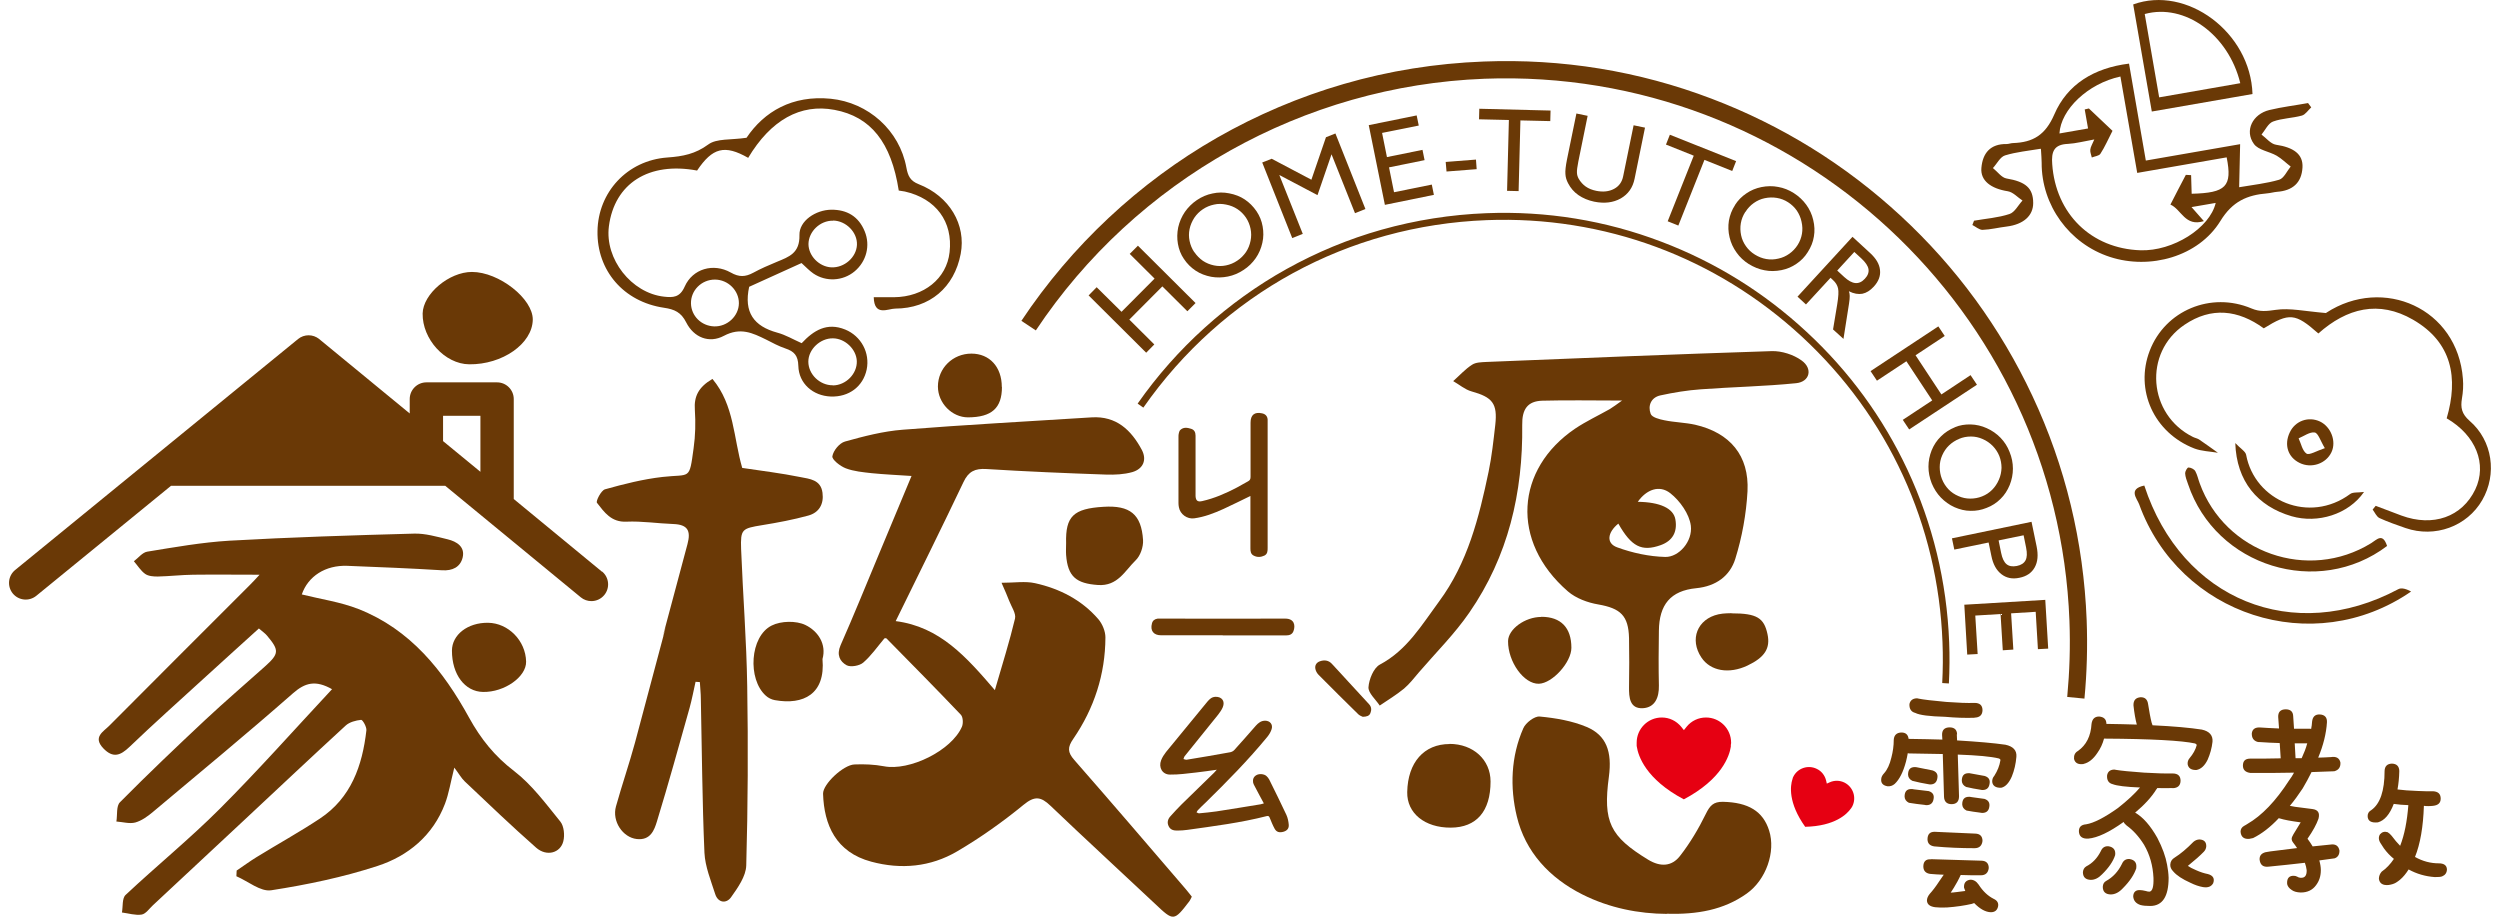 <?xml version="1.0" encoding="UTF-8"?>
<svg id="_圖層_1" data-name="圖層_1" xmlns="http://www.w3.org/2000/svg" xmlns:xlink="http://www.w3.org/1999/xlink" viewBox="0 0 180 66">
  <defs>
    <style>
      .cls-1, .cls-2 {
        fill: #6a3906;
      }

      .cls-3, .cls-4, .cls-5, .cls-6 {
        fill: #fff;
      }

      .cls-4, .cls-2 {
        fill-rule: evenodd;
      }

      .cls-5 {
        filter: url(#drop-shadow-1);
      }

      .cls-7 {
        filter: url(#drop-shadow-3);
      }

      .cls-7, .cls-8 {
        fill: #e60012;
      }

      .cls-6 {
        filter: url(#drop-shadow-2);
      }

      .cls-8 {
        filter: url(#drop-shadow-4);
      }
    </style>
    <filter id="drop-shadow-1" filterUnits="userSpaceOnUse">
      <feOffset dx="0" dy=".28"/>
      <feGaussianBlur result="blur" stdDeviation=".28"/>
      <feFlood flood-color="#424242" flood-opacity=".63"/>
      <feComposite in2="blur" operator="in"/>
      <feComposite in="SourceGraphic"/>
    </filter>
    <filter id="drop-shadow-2" filterUnits="userSpaceOnUse">
      <feOffset dx="0" dy=".2"/>
      <feGaussianBlur result="blur-2" stdDeviation=".2"/>
      <feFlood flood-color="#424242" flood-opacity=".63"/>
      <feComposite in2="blur-2" operator="in"/>
      <feComposite in="SourceGraphic"/>
    </filter>
    <filter id="drop-shadow-3" filterUnits="userSpaceOnUse">
      <feOffset dx="0" dy=".28"/>
      <feGaussianBlur result="blur-3" stdDeviation=".28"/>
      <feFlood flood-color="#424242" flood-opacity=".63"/>
      <feComposite in2="blur-3" operator="in"/>
      <feComposite in="SourceGraphic"/>
    </filter>
    <filter id="drop-shadow-4" filterUnits="userSpaceOnUse">
      <feOffset dx="0" dy=".2"/>
      <feGaussianBlur result="blur-4" stdDeviation=".2"/>
      <feFlood flood-color="#424242" flood-opacity=".63"/>
      <feComposite in2="blur-4" operator="in"/>
      <feComposite in="SourceGraphic"/>
    </filter>
  </defs>
  <g>
    <path class="cls-3" d="M43.34,41.16l-6.35-5.23s0-.05,0-.07v-7.13c0-.66-.54-1.2-1.2-1.2h-5.09c-.66,0-1.2.54-1.2,1.2v1.04l-6.52-5.36c-.44-.36-1.08-.36-1.52,0L1.09,41.04c-.51.42-.59,1.17-.17,1.69.42.51,1.17.59,1.69.17l9.7-7.92h19.75l9.76,8.03c.22.18.49.27.76.27.35,0,.69-.15.93-.44.42-.51.35-1.27-.16-1.69ZM34.59,33.97l-2.69-2.21v-1.82h2.69v4.03Z"/>
    <g>
      <path class="cls-3" d="M140.89,52.87l.02.44c1.49.09,2.65.19,3.48.31.56.12.83.41.79.87-.04.5-.15.98-.33,1.42-.21.48-.47.75-.77.81-.38.01-.6-.13-.64-.42-.01-.17.04-.32.15-.44.23-.36.38-.73.44-1.12.01-.05-.02-.09-.11-.13-.56-.14-1.55-.23-2.96-.28l.09,3c0,.38-.18.57-.55.57-.33-.01-.51-.18-.53-.52l-.09-3.09c-.7-.01-1.46-.02-2.28-.04-.11,0-.19,0-.24-.02-.04.22-.08.42-.13.61-.2.75-.47,1.28-.81,1.6-.16.14-.34.19-.53.17-.33-.06-.48-.24-.44-.54.01-.13.08-.26.2-.39.23-.25.41-.63.53-1.14.11-.42.17-.84.17-1.27.02-.34.21-.52.55-.53.31,0,.48.15.52.46h.07c.86.01,1.64.03,2.36.05l-.02-.33c-.01-.36.17-.54.53-.55.36,0,.54.17.55.5ZM137.78,56.83l1.09.13c.28.09.4.27.35.55-.04.29-.2.45-.48.46-.05,0-.11,0-.18-.02-.38-.04-.76-.09-1.12-.15-.2-.1-.3-.25-.31-.44,0-.37.16-.55.48-.55.05,0,.11,0,.18.02ZM138.04,55.25l1.1.22c.28.09.4.27.35.55-.04.29-.2.45-.48.46-.05,0-.11,0-.18-.02-.37-.06-.75-.14-1.14-.24-.2-.1-.3-.25-.31-.44,0-.37.16-.55.48-.55.05,0,.11,0,.18.02ZM142.15,51.68c-.64.02-1.34,0-2.1-.07-1.12-.03-1.84-.12-2.15-.28-.29-.07-.44-.29-.42-.64.06-.26.23-.39.5-.41.05,0,.1,0,.15.02.34.07,1.01.15,2.01.24.84.06,1.51.09,2.03.07.38,0,.57.18.57.53-.01.34-.2.52-.57.53ZM139.02,61.86l3.65.11c.34.01.52.19.52.53-.04.34-.23.52-.57.52-.49,0-.98,0-1.45-.02-.06.14-.14.29-.24.48-.17.31-.33.57-.48.79.09,0,.25-.02.5-.05.12-.01.31-.04.55-.07-.04-.09-.07-.17-.09-.24-.02-.33.12-.52.44-.57.23-.01.44.1.61.35.31.48.67.82,1.09,1.03.26.12.36.31.31.55-.06.27-.23.41-.52.41-.38-.01-.78-.23-1.2-.66-.05.02-.1.04-.17.06-.52.12-1.12.21-1.81.26-.39.01-.67,0-.83-.02-.38-.05-.58-.21-.59-.48,0-.16.07-.32.2-.48.21-.23.44-.53.68-.9.13-.2.25-.36.33-.48-.34-.01-.68-.03-.99-.06-.31-.05-.47-.22-.48-.52,0-.37.18-.55.53-.53ZM139.31,59.89l2.91.13c.34.01.52.19.52.53-.04.34-.23.52-.57.52-.98,0-1.95-.04-2.91-.13-.31-.05-.47-.21-.48-.5,0-.38.18-.56.53-.55ZM141.91,55.69l.99.18c.28.09.4.27.35.55-.04.3-.2.45-.48.46-.05,0-.11,0-.18-.02-.34-.05-.69-.12-1.03-.2-.2-.1-.3-.25-.31-.44,0-.37.16-.55.48-.55.05,0,.11,0,.18.02ZM141.94,57.39l.94.13c.28.09.4.28.35.57-.04.28-.2.43-.48.44-.05,0-.11,0-.18-.02-.33-.04-.66-.09-.98-.15-.2-.1-.3-.25-.31-.44,0-.37.16-.55.48-.55.05,0,.11,0,.18.02Z"/>
      <path class="cls-3" d="M150.01,55.01c-.38.05-.61-.07-.68-.37-.02-.26.07-.45.28-.57.6-.42.93-1.07.98-1.95.05-.36.23-.53.55-.53.34.03.52.2.52.53.79.01,1.52.03,2.19.05-.1-.37-.18-.83-.24-1.38-.01-.37.16-.56.52-.59.31,0,.48.16.53.48.09.56.17,1.02.26,1.36.01.02.02.06.04.11.01.04.02.06.02.07,1.52.07,2.71.18,3.55.31.55.12.81.42.77.88-.05.45-.17.88-.35,1.29-.21.43-.48.68-.81.74-.37.01-.58-.13-.63-.42-.01-.16.03-.3.13-.42.27-.32.44-.63.52-.94.01-.05-.03-.09-.11-.13-.97-.21-3.14-.33-6.52-.35h-.04c-.1.38-.26.72-.48,1.03-.29.44-.63.71-.99.79ZM156.42,56.74c-.34.01-.71.01-1.1,0-.02.05-.04.08-.06.09-.34.55-.85,1.11-1.53,1.68.56.32,1.1.93,1.6,1.82.37.71.6,1.36.7,1.93.06.31.1.62.11.94,0,1.35-.44,2.03-1.33,2.03-.28,0-.52-.02-.7-.07-.33-.11-.5-.32-.52-.63.02-.32.2-.47.53-.44.07,0,.2.02.37.06.11.04.2.05.28.05.21-.04.3-.37.28-.99-.04-.87-.26-1.67-.68-2.39-.37-.59-.79-1.05-1.25-1.38-.11-.09-.18-.17-.22-.26-1.03.74-1.88,1.14-2.54,1.2h-.15c-.34-.02-.52-.2-.53-.53,0-.31.17-.47.52-.5.55-.09,1.32-.48,2.3-1.18.66-.52,1.19-1.01,1.58-1.47-1.01-.04-1.66-.12-1.97-.24-.29-.07-.43-.29-.4-.64.05-.26.21-.39.48-.41.05,0,.1,0,.15.02.36.06,1.03.13,2.03.2.85.05,1.53.07,2.06.06.38,0,.57.18.57.53-.01.34-.2.52-.57.53ZM152.29,61.57c-.14.44-.45.9-.94,1.38-.26.27-.53.4-.81.4-.38-.01-.57-.2-.57-.55.01-.18.09-.33.24-.42.45-.23.8-.6,1.05-1.1.11-.26.3-.37.55-.35.37.06.53.28.48.64ZM153.82,62.49c-.15.47-.47.96-.98,1.47-.28.3-.57.44-.87.44-.38-.01-.57-.2-.57-.55.01-.2.09-.34.24-.42.49-.27.87-.68,1.14-1.23.11-.26.3-.37.55-.35.37.06.53.28.48.64ZM157.52,62.34c.14.1.33.2.59.31.31.14.59.23.85.28.38.1.51.32.39.66-.14.25-.38.34-.74.28-.28-.05-.58-.15-.9-.31-.58-.26-.99-.53-1.23-.81-.16-.16-.23-.33-.22-.5.01-.22.12-.39.31-.5.43-.27.88-.65,1.36-1.14.13-.11.28-.17.44-.17.33.02.49.19.48.5-.01.15-.07.28-.18.39-.25.26-.63.6-1.14,1.01Z"/>
      <path class="cls-3" d="M162.02,54.62c.77,0,1.5,0,2.19-.02l-.07-1.1c-.49-.01-.96-.04-1.42-.07-.07,0-.14,0-.2-.02-.27-.09-.4-.29-.39-.61.04-.31.25-.45.63-.42.32.02.76.05,1.33.07l-.06-.83c-.01-.36.17-.54.53-.55.36,0,.54.17.55.5l.06.9h1.16s.06,0,.07.02c.04-.18.06-.36.07-.53.04-.36.22-.53.55-.52.37.02.54.22.52.57-.05.8-.26,1.65-.63,2.54.33-.01.64-.02.92-.04.38-.06.61.07.68.39.02.33-.12.54-.44.63-.56.02-1.11.04-1.64.06-.2.4-.41.8-.64,1.18-.31.47-.61.88-.92,1.25.13.02.26.05.37.07.31.04.72.09,1.25.16.41.05.55.28.44.7-.14.4-.4.88-.79,1.44.15.2.27.38.37.55.47-.05.89-.09,1.27-.13.37-.06.59.08.66.42.01.29-.11.49-.35.57-.36.05-.72.1-1.1.15.07.25.11.48.11.7,0,.43-.12.79-.35,1.09-.25.34-.61.52-1.1.52-.28-.01-.49-.07-.63-.17-.22-.14-.34-.3-.35-.5-.01-.38.17-.56.53-.53.05,0,.12.02.22.07.05.04.12.06.22.07.31.02.45-.16.44-.55-.02-.18-.07-.36-.13-.53-.85.1-1.72.19-2.63.28-.38.04-.59-.13-.63-.52-.01-.27.13-.44.42-.52.13-.02.25-.04.35-.06.7-.09,1.34-.17,1.93-.24-.09-.14-.18-.26-.28-.39-.07-.09-.11-.18-.11-.28,0-.07.04-.18.13-.33l.52-.85c-.68-.09-1.18-.18-1.53-.29-.02,0-.04,0-.04-.02-.61.65-1.23,1.13-1.86,1.44-.09.02-.18.04-.29.06-.38.02-.58-.15-.61-.52,0-.18.09-.33.26-.42.07-.04.15-.08.22-.13,1.06-.61,2.06-1.66,3.02-3.15.14-.18.25-.37.35-.55-1.06.02-2.11.03-3.15.02-.36-.05-.53-.23-.53-.53,0-.33.17-.5.52-.5ZM165.72,54.59c.17-.37.31-.72.4-1.07h-.9l.06,1.07h.44ZM172.35,57.88c-.29.76-.67,1.2-1.14,1.33-.49.05-.74-.1-.74-.46,0-.18.09-.33.26-.42.64-.45.96-1.39.96-2.82.01-.34.19-.52.53-.53.34.01.52.19.53.53-.01.5-.06.95-.13,1.33.38.05.87.09,1.47.11.45.02.82.03,1.09.02.37.02.55.2.55.53,0,.31-.18.48-.55.52-.1.01-.21.02-.33.02s-.23,0-.33-.02c-.05,1.51-.26,2.74-.64,3.68.55.31,1.12.46,1.71.46.38,0,.58.15.59.44-.01.25-.13.41-.35.5-.1.04-.28.05-.53.05-.68-.05-1.3-.23-1.88-.55-.18.29-.39.55-.63.75-.09.07-.18.14-.28.2-.15.09-.33.14-.53.17-.42.04-.65-.11-.7-.44,0-.2.07-.37.2-.52.33-.23.63-.54.88-.92-.27-.22-.51-.47-.72-.76-.1-.15-.18-.27-.24-.37-.15-.23-.16-.45-.04-.64.15-.17.33-.22.55-.15.1.06.2.15.29.26.21.28.41.52.61.72.31-.79.5-1.76.59-2.93-.36-.01-.71-.04-1.07-.09Z"/>
    </g>
    <g>
      <path class="cls-4" d="M91,57.85c-.22-.41-.43-.79-.63-1.18-.06-.11-.13-.23-.15-.35-.03-.21.04-.4.24-.51.2-.12.55-.09.72.06.08.07.15.16.2.25.42.85.84,1.69,1.24,2.55.1.22.15.47.17.71.02.26-.11.42-.36.5-.3.09-.51.04-.65-.2-.14-.25-.25-.53-.36-.8-.05-.12-.1-.15-.22-.12-1.88.48-3.79.72-5.71.99-.23.03-.46.05-.69.05-.27.01-.52-.04-.65-.3-.14-.27-.07-.53.13-.74.26-.29.52-.57.79-.84.77-.76,1.56-1.52,2.34-2.28.06-.06.11-.12.2-.22-.52.07-1,.15-1.49.2-.63.07-1.26.16-1.88.15-.55,0-.84-.51-.64-1.03.08-.21.21-.41.35-.59.99-1.21,1.99-2.42,2.98-3.63.16-.19.32-.34.59-.35.46-.01.7.32.52.75-.08.19-.2.36-.33.53-.8,1-1.61,1.99-2.41,2.99-.05.06-.06.14-.09.21.08.02.16.06.23.05,1.05-.17,2.09-.35,3.14-.54.1-.02.22-.08.29-.16.52-.58,1.04-1.16,1.55-1.75.18-.2.38-.36.67-.36.35,0,.57.27.47.6-.06.2-.18.4-.31.56-1.38,1.68-2.9,3.22-4.45,4.74-.19.18-.38.36-.56.55-.04.04-.06.1-.09.15.06.02.12.07.18.07.42-.04.84-.08,1.26-.14,1.06-.16,2.11-.34,3.17-.51.07-.01.14-.04.25-.07Z"/>
      <path class="cls-4" d="M90.03,35.71c-.67.32-1.29.64-1.93.93-.68.31-1.38.58-2.12.68-.5.07-1.01-.29-1.1-.8-.02-.1-.03-.2-.03-.3,0-1.58,0-3.16,0-4.75,0-.1,0-.2.03-.3.02-.08.05-.17.11-.22.23-.21.5-.16.76-.08.24.07.33.25.33.5,0,1.38,0,2.76,0,4.14,0,.07,0,.14,0,.21.02.33.15.43.47.36.89-.2,1.71-.56,2.51-.98.27-.14.52-.3.79-.44.14-.07.19-.16.19-.32,0-1.3,0-2.61,0-3.91,0-.56.29-.79.83-.67.24.05.38.2.4.44,0,.08,0,.15,0,.23,0,3,0,6,0,9.01,0,.22,0,.44-.23.56-.25.12-.52.14-.78,0-.21-.11-.23-.31-.23-.52,0-1.17,0-2.33,0-3.5v-.27Z"/>
      <path class="cls-4" d="M88.04,45.74c-1.48,0-2.96,0-4.45,0-.53,0-.79-.33-.65-.85.05-.21.2-.32.41-.35.07,0,.14,0,.21,0,2.99,0,5.99.01,8.98,0,.66,0,.74.5.59.9-.09.24-.29.31-.54.31-1.39,0-2.78,0-4.17,0h-.39Z"/>
      <path class="cls-4" d="M98.12,51.61c-.06-.03-.21-.08-.31-.17-.96-.94-1.92-1.89-2.87-2.85-.12-.12-.22-.3-.24-.47-.03-.24.1-.43.34-.51.31-.11.62-.07.85.18.39.41.77.84,1.16,1.26.51.55,1.01,1.1,1.52,1.65.18.19.19.42.1.64-.08.21-.27.26-.55.27Z"/>
    </g>
    <path class="cls-5" d="M121.24,57.27h0c2.74-1.45,3.28-3.13,3.38-3.79,0-.02,0-.04,0-.06v-.06c.02-.1.02-.15.02-.17,0-1-.81-1.81-1.81-1.81-.54,0-1.05.24-1.39.66l-.2.25-.2-.25c-.35-.42-.85-.66-1.39-.66-1,0-1.81.81-1.81,1.81,0,.02,0,.08,0,.17,0,.01,0,.03,0,.04v.02s0,.04.01.06c.1.66.64,2.34,3.38,3.79Z"/>
    <path class="cls-6" d="M129.97,59.33h0c2.17-.05,3.02-.93,3.29-1.31,0-.01.02-.02.03-.04l.02-.03c.04-.06.05-.09.06-.1.31-.63.06-1.38-.56-1.7-.34-.17-.73-.18-1.08-.02l-.2.09-.05-.22c-.09-.37-.33-.68-.67-.84-.62-.31-1.38-.06-1.69.56,0,.01-.03.05-.05.11,0,0,0,.02,0,.03v.02s-.01.03-.02.04c-.14.44-.33,1.66.93,3.42Z"/>
    <path class="cls-4" d="M23.94,49.64c-1.22-.7-1.97-.49-2.85.28-3.31,2.91-6.71,5.71-10.08,8.54-.38.32-.81.63-1.27.76-.42.11-.9-.04-1.36-.07.08-.47-.02-1.12.26-1.39,2-2.02,4.06-3.98,6.13-5.92,1.4-1.31,2.86-2.56,4.29-3.84,1.04-.93,1.06-1.17.17-2.23-.13-.16-.31-.28-.59-.52-1.33,1.21-2.67,2.41-3.99,3.62-1.78,1.63-3.59,3.24-5.33,4.91-.65.62-1.18.83-1.88.1-.78-.82.01-1.2.44-1.64,3.36-3.38,6.73-6.74,10.1-10.11.24-.24.48-.5.71-.75-1.63,0-3.2-.02-4.77,0-.85.01-1.7.11-2.56.13-.31,0-.67-.02-.91-.19-.32-.23-.54-.6-.81-.91.32-.24.61-.63.96-.69,1.96-.32,3.93-.67,5.91-.79,4.44-.25,8.88-.39,13.32-.51.79-.02,1.61.22,2.4.41.66.16,1.27.54,1.08,1.32-.17.68-.73.96-1.48.91-2.27-.14-4.54-.23-6.82-.32-1.58-.06-2.83.75-3.28,2.06,1.36.34,2.78.54,4.08,1.05,3.74,1.47,6.11,4.44,7.97,7.83.84,1.52,1.83,2.76,3.23,3.83,1.29.99,2.3,2.37,3.34,3.65.26.33.32.98.21,1.41-.21.85-1.2,1.12-1.95.47-1.76-1.55-3.45-3.17-5.15-4.78-.25-.24-.42-.56-.75-.99-.27,1.07-.39,1.86-.67,2.6-.87,2.29-2.65,3.76-4.86,4.48-2.48.81-5.07,1.35-7.65,1.75-.77.12-1.67-.65-2.51-1.01,0-.14.01-.27.02-.41.48-.32.95-.67,1.44-.97,1.51-.93,3.07-1.79,4.55-2.77,2.25-1.49,3.06-3.81,3.35-6.35.03-.25-.27-.77-.38-.76-.38.04-.84.16-1.11.41-2.46,2.26-4.89,4.55-7.33,6.83-2.18,2.04-4.36,4.07-6.55,6.11-.26.24-.51.62-.81.67-.45.07-.95-.09-1.42-.15.08-.43,0-1.03.27-1.27,2.23-2.09,4.61-4.03,6.77-6.19,2.76-2.76,5.35-5.68,8.09-8.62Z"/>
    <path class="cls-4" d="M63.68,45.96c-.52.62-.96,1.26-1.53,1.75-.27.23-.9.34-1.19.19-.49-.27-.74-.75-.44-1.44.96-2.17,1.85-4.38,2.77-6.58.76-1.82,1.52-3.65,2.34-5.61-1.05-.07-1.96-.11-2.86-.2-.63-.07-1.29-.13-1.87-.35-.4-.15-1.01-.63-.97-.87.07-.41.51-.95.91-1.06,1.36-.38,2.75-.74,4.15-.85,4.53-.36,9.07-.6,13.61-.89,1.78-.11,2.85.92,3.61,2.34.38.72.1,1.37-.68,1.6-.6.17-1.26.2-1.89.18-2.88-.1-5.75-.22-8.62-.4-.82-.05-1.29.17-1.65.94-1.57,3.3-3.19,6.56-4.88,10.01,3.18.41,5.08,2.57,7.14,4.97.55-1.9,1.06-3.51,1.45-5.15.09-.37-.26-.86-.42-1.28-.13-.35-.29-.7-.55-1.3.94,0,1.71-.13,2.42.03,1.76.39,3.35,1.2,4.55,2.59.29.34.51.87.51,1.31-.01,2.66-.81,5.11-2.31,7.3-.43.62-.42.97.07,1.53,2.69,3.07,5.35,6.18,8.01,9.28.16.18.3.38.45.56-.07.13-.11.24-.17.32-1.12,1.46-1.14,1.46-2.47.2-2.51-2.36-5.05-4.69-7.54-7.07-.69-.66-1.14-.72-1.94-.06-1.5,1.23-3.11,2.37-4.78,3.35-1.91,1.12-4.03,1.32-6.18.74-2.55-.68-3.4-2.65-3.47-4.89-.02-.69,1.46-2.08,2.26-2.11.7-.03,1.43,0,2.12.13,1.83.36,4.87-1.12,5.62-2.85.1-.24.08-.69-.08-.86-1.76-1.85-3.56-3.67-5.35-5.49-.04-.04-.13-.01-.13-.01Z"/>
    <path class="cls-4" d="M116.82,28.84c-2.12,0-3.94-.04-5.77.01-1.07.03-1.47.62-1.45,1.75.06,4.87-1.01,9.46-3.81,13.51-1.06,1.54-2.41,2.88-3.63,4.3-.34.4-.67.83-1.07,1.17-.55.45-1.16.82-1.75,1.22-.29-.44-.83-.9-.81-1.32.04-.57.37-1.39.82-1.63,1.96-1.04,3.02-2.86,4.26-4.54,2.06-2.78,2.88-6.05,3.57-9.35.23-1.11.35-2.24.48-3.37.17-1.54-.2-1.99-1.71-2.41-.47-.13-.88-.49-1.32-.74.45-.4.86-.86,1.36-1.18.27-.18.68-.18,1.03-.2,6.85-.28,13.7-.56,20.55-.78.71-.02,1.56.25,2.14.67.83.59.6,1.54-.39,1.64-2.28.23-4.57.27-6.86.44-.98.07-1.96.23-2.92.44-.67.15-.91.75-.69,1.33.09.25.63.39.99.46.73.15,1.48.16,2.21.32,2.51.58,3.9,2.22,3.77,4.79-.09,1.64-.39,3.3-.88,4.87-.38,1.22-1.38,1.97-2.81,2.11-1.85.18-2.67,1.18-2.69,3.07-.02,1.31-.03,2.63,0,3.94.02.87-.29,1.58-1.15,1.63-.95.05-1.01-.77-1-1.53.02-1.17.02-2.35,0-3.52-.04-1.62-.62-2.14-2.21-2.42-.77-.13-1.61-.44-2.19-.94-4.17-3.61-3.76-8.82.52-11.72.79-.53,1.67-.94,2.5-1.41.25-.15.48-.33.89-.62ZM117.91,36.13c1.61.02,2.59.47,2.72,1.28.15.89-.2,1.53-1.06,1.84-1.37.49-2.11.11-3.05-1.55-.79.64-.89,1.42-.08,1.71,1.09.4,2.29.66,3.46.69.98.02,1.98-1.12,1.84-2.25-.11-.84-.78-1.79-1.48-2.34-.79-.62-1.72-.26-2.34.62Z"/>
    <path class="cls-4" d="M51.31,27.3c1.56,1.87,1.5,4.24,2.13,6.39,1.4.21,2.81.38,4.19.66.65.13,1.47.18,1.59,1.13.11.83-.26,1.43-1.02,1.64-1.09.3-2.21.51-3.32.69-1.46.24-1.57.28-1.52,1.73.13,3.29.39,6.58.44,9.87.07,4.3.05,8.6-.07,12.9-.02.78-.61,1.61-1.1,2.3-.34.47-.94.4-1.14-.25-.31-.97-.72-1.96-.77-2.96-.16-3.69-.18-7.38-.26-11.08,0-.4-.05-.8-.07-1.21-.1,0-.21-.01-.31-.02-.14.63-.26,1.26-.43,1.88-.77,2.73-1.52,5.46-2.35,8.17-.19.62-.46,1.38-1.45,1.27-1.01-.11-1.8-1.28-1.5-2.35.43-1.54.95-3.05,1.37-4.59,1.28-4.76,2.5-9.54,3.78-14.3.26-.97,0-1.4-1.01-1.44-1.13-.04-2.27-.22-3.39-.17-1.09.05-1.59-.68-2.12-1.36-.09-.12.3-.89.58-.97,1.36-.38,2.74-.73,4.14-.89,2.02-.23,1.92.28,2.24-2.07.13-.91.15-1.85.09-2.76-.07-.97.26-1.64,1.27-2.23Z"/>
    <path class="cls-4" d="M120.02,65.8c-2.01-.01-4.12-.41-6.09-1.4-2.37-1.19-4.11-3.07-4.72-5.62-.5-2.08-.43-4.31.47-6.35.17-.39.81-.88,1.18-.84,1.15.11,2.33.31,3.38.75,1.42.6,1.84,1.78,1.6,3.58-.44,3.26.08,4.3,2.83,5.98.89.54,1.7.48,2.28-.26.73-.93,1.35-1.98,1.87-3.04.29-.59.54-.88,1.23-.87,1.82.04,2.89.67,3.33,2.08.48,1.52-.22,3.54-1.62,4.53-1.66,1.18-3.57,1.51-5.75,1.45Z"/>
    <path class="cls-4" d="M104.36,53.56c1.71,0,2.96,1.14,2.96,2.71,0,2.14-1.01,3.31-2.86,3.32-1.88.01-3.17-1.04-3.14-2.56.04-2.14,1.21-3.46,3.05-3.46Z"/>
    <path class="cls-4" d="M76.76,39.11c-.05-1.93.52-2.49,2.69-2.62,1.9-.12,2.73.53,2.85,2.39.03.49-.19,1.14-.54,1.47-.77.75-1.29,1.87-2.71,1.77-1.55-.11-2.17-.59-2.29-2.16-.02-.28,0-.57,0-.85Z"/>
    <path class="cls-4" d="M59.22,47.46c.22,2.51-1.37,3.32-3.43,2.95-.23-.04-.48-.16-.65-.32-1.33-1.19-1.15-4.27.42-5.05.67-.34,1.77-.36,2.43-.04.91.44,1.53,1.38,1.23,2.45Z"/>
    <path class="cls-4" d="M33.98,19.58c1.95,0,4.4,1.93,4.38,3.44-.03,1.73-2.19,3.24-4.58,3.21-1.75-.02-3.38-1.81-3.35-3.66.03-1.41,1.9-2.99,3.55-2.99Z"/>
    <path class="cls-4" d="M35.14,44.84c1.46.02,2.71,1.29,2.74,2.8.02,1.09-1.56,2.21-3.1,2.18-1.31-.02-2.24-1.26-2.24-2.97,0-1.15,1.14-2.03,2.6-2.01Z"/>
    <path class="cls-4" d="M124.67,44.16c1.83,0,2.34.33,2.59,1.5.22,1.02-.2,1.67-1.44,2.26-1.33.63-2.67.4-3.32-.58-.87-1.3-.3-2.77,1.23-3.11.41-.09.84-.07.94-.08Z"/>
    <path class="cls-4" d="M72.14,27.86c0,1.52-.73,2.18-2.44,2.19-1.16,0-2.17-1.03-2.17-2.22,0-1.32,1.07-2.37,2.41-2.37,1.31,0,2.19.96,2.19,2.4Z"/>
    <path class="cls-4" d="M110.98,44.41c1.4,0,2.16.78,2.16,2.23,0,1.05-1.37,2.56-2.34,2.59-1.08.03-2.23-1.58-2.22-3.07.01-.86,1.22-1.74,2.39-1.74Z"/>
    <g>
      <path class="cls-3" d="M82.53,25.4l-4.15-4.13.58-.59,1.79,1.77,2.38-2.39-1.79-1.78.59-.59,4.15,4.13-.59.59-1.8-1.79-2.38,2.39,1.8,1.79-.58.59Z"/>
      <path class="cls-3" d="M85.24,18.64c-.22-.32-.36-.68-.43-1.08-.07-.39-.06-.79.02-1.19.09-.4.25-.77.48-1.11.23-.33.52-.62.86-.85.35-.24.73-.4,1.13-.48.4-.09.8-.09,1.2-.01.42.08.79.22,1.12.44.33.22.61.5.85.85.22.33.37.69.44,1.09.07.39.07.79-.02,1.18-.09.41-.25.78-.48,1.11-.23.33-.52.62-.88.85-.35.23-.72.39-1.12.47-.4.08-.8.09-1.2.02-.41-.08-.79-.22-1.12-.44-.33-.22-.62-.5-.85-.85ZM86,18.16c.17.25.37.45.61.62.24.16.51.27.8.33.29.06.57.06.86,0,.29-.06.56-.17.81-.34.26-.17.46-.38.63-.62.16-.24.27-.51.33-.81.06-.29.06-.58,0-.87-.06-.29-.17-.56-.33-.8-.17-.25-.37-.45-.61-.61-.24-.16-.51-.27-.82-.33-.29-.06-.58-.07-.87,0-.29.06-.56.17-.81.34-.24.16-.44.36-.61.61-.16.25-.28.52-.34.81-.06.29-.06.57,0,.86.06.29.17.56.34.81Z"/>
      <path class="cls-3" d="M93.04,17.14l-2.16-5.44.68-.27,2.86,1.51,1.05-3.06.68-.27,2.16,5.44-.75.3-1.69-4.24-1.01,2.94-2.75-1.45,1.69,4.24-.75.3Z"/>
      <path class="cls-3" d="M99.71,14.74l-1.16-5.73,3.45-.7.15.73-2.64.53.35,1.74,2.56-.52.15.74-2.56.52.36,1.79,2.72-.55.15.74-3.53.72Z"/>
      <path class="cls-3" d="M104.15,12.35l-.06-.69,2.18-.17.05.69-2.18.17Z"/>
      <path class="cls-3" d="M108.51,13.73l.13-5.09-2.15-.05.02-.76,5.13.13-.02.76-2.15-.05-.13,5.09-.83-.02Z"/>
      <path class="cls-3" d="M113.49,8.17l.82.17-.67,3.29c-.07.37-.11.63-.1.79,0,.16.05.31.12.44.13.23.3.42.51.57.21.15.47.25.76.31.5.1.92.05,1.28-.14.36-.19.58-.5.66-.92l.75-3.66.82.17-.75,3.68c-.13.64-.46,1.11-1,1.42-.54.3-1.17.38-1.91.23-.43-.09-.81-.25-1.13-.47s-.57-.51-.75-.86c-.11-.21-.18-.43-.19-.66-.02-.23.02-.57.11-1.03l.68-3.32Z"/>
      <path class="cls-3" d="M120.07,15.94l1.88-4.73-2-.8.28-.71,4.77,1.9-.28.71-2-.8-1.88,4.73-.77-.31Z"/>
      <path class="cls-3" d="M124.92,14.76c.21-.33.48-.61.81-.83.33-.23.7-.38,1.09-.46.41-.08.81-.09,1.21-.01.4.07.77.22,1.12.44.36.23.66.51.9.84.24.33.41.7.5,1.09.1.41.12.81.05,1.2-.06.39-.21.76-.44,1.12-.21.34-.48.62-.81.84-.33.23-.69.38-1.09.46-.41.08-.82.09-1.21.01-.4-.07-.78-.23-1.14-.45-.35-.22-.65-.5-.88-.83-.24-.33-.41-.7-.5-1.09-.1-.41-.11-.81-.05-1.2.07-.39.21-.77.44-1.12ZM125.66,15.26c-.16.25-.27.52-.32.81-.05.29-.04.58.02.87.06.29.18.55.35.79.17.24.38.44.64.6.26.16.53.27.82.32.29.05.58.04.87-.03.29-.06.55-.18.79-.35.24-.17.44-.38.6-.63.16-.25.26-.52.31-.8.05-.28.04-.58-.03-.88-.06-.29-.18-.56-.34-.8-.17-.24-.38-.44-.63-.6-.25-.16-.51-.26-.8-.31-.29-.05-.59-.04-.88.02-.29.06-.55.18-.79.35-.24.17-.44.38-.6.64Z"/>
      <path class="cls-3" d="M129.42,21.36l3.96-4.31,1.26,1.16c.44.4.68.81.72,1.23.05.42-.1.82-.45,1.2-.26.28-.53.45-.82.51-.29.05-.61,0-.97-.18.04.1.06.22.06.34,0,.12-.01.31-.05.55l-.4,2.54-.75-.68.3-1.81c.09-.54.11-.93.06-1.15-.05-.22-.17-.42-.36-.59l-.18-.17-1.77,1.92-.62-.57ZM132.28,19.48l.51.47c.29.26.55.41.8.43.24.02.47-.08.68-.31.22-.23.3-.47.26-.7-.04-.23-.21-.48-.51-.76l-.51-.47-1.23,1.34Z"/>
      <path class="cls-3" d="M134.68,26.72l4.88-3.22.46.69-2.1,1.39,1.86,2.82,2.1-1.39.46.69-4.88,3.22-.46-.69,2.12-1.4-1.86-2.82-2.12,1.4-.46-.69Z"/>
      <path class="cls-3" d="M140.75,30.76c.36-.15.74-.21,1.14-.2.4.01.79.1,1.16.27.38.17.71.4.99.69.28.29.5.63.65,1.02.16.39.24.79.24,1.2,0,.41-.08.8-.23,1.18-.16.39-.38.73-.66,1-.28.28-.61.5-1.01.65-.37.15-.75.22-1.15.21-.4,0-.78-.1-1.15-.26-.38-.17-.71-.41-.99-.7-.28-.29-.5-.64-.66-1.03-.15-.39-.23-.78-.23-1.19,0-.41.08-.8.23-1.18.16-.39.38-.72.67-1,.28-.28.62-.5,1.01-.66ZM141.06,31.6c-.28.11-.52.27-.73.47-.21.2-.37.44-.49.71-.12.27-.18.55-.18.85,0,.3.05.58.16.86.11.28.27.53.47.74.2.21.44.37.72.49.27.12.55.18.85.18.29,0,.58-.05.85-.16.28-.11.52-.27.72-.47.2-.2.37-.45.49-.73.12-.27.18-.56.19-.85,0-.29-.05-.58-.16-.86-.11-.27-.27-.51-.47-.72-.21-.21-.45-.38-.73-.5-.27-.12-.55-.18-.84-.18-.3,0-.58.05-.86.17Z"/>
      <path class="cls-3" d="M140.54,38.76l5.73-1.19.37,1.79c.12.6.08,1.09-.14,1.49-.22.4-.59.65-1.1.75-.51.11-.94.02-1.3-.26-.36-.28-.6-.71-.72-1.31l-.2-.97-2.47.51-.17-.81ZM143.9,38.91l.18.89c.08.4.21.67.39.82.18.15.43.19.74.13.31-.06.52-.2.63-.41.11-.21.12-.51.04-.91l-.18-.89-1.8.37Z"/>
      <path class="cls-3" d="M141.42,43.54l5.84-.35.21,3.51-.74.04-.16-2.69-1.77.11.16,2.61-.76.05-.16-2.61-1.82.11.17,2.77-.75.04-.21-3.6Z"/>
    </g>
    <path class="cls-3" d="M140.34,49.21l-.5-.03c.05-.97.06-1.96.02-2.94-.32-8.44-3.91-16.25-10.11-21.99-6.2-5.74-14.26-8.72-22.7-8.4-9.98.38-19,5.3-24.73,13.5l-.41-.29c2.78-3.98,6.49-7.33,10.72-9.69,2.16-1.2,4.46-2.16,6.84-2.83,2.45-.69,4.99-1.09,7.55-1.19,4.33-.17,8.57.52,12.59,2.05,3.88,1.47,7.4,3.65,10.46,6.49,3.06,2.83,5.51,6.18,7.27,9.94,1.82,3.89,2.83,8.06,3,12.4.04.99.03,2-.02,2.98Z"/>
    <path class="cls-3" d="M150.08,50.3l-1.24-.12c.17-1.81.23-3.65.16-5.48-.85-22.37-19.75-39.88-42.13-39.03-13,.5-25.07,7.27-32.29,18.12l-1.04-.69c3.6-5.41,8.47-9.97,14.1-13.19,2.87-1.64,5.93-2.94,9.1-3.86,3.26-.95,6.65-1.49,10.08-1.62,5.65-.22,11.17.68,16.4,2.67,5.06,1.92,9.65,4.76,13.64,8.45,3.99,3.69,7.17,8.05,9.47,12.95,2.38,5.07,3.69,10.51,3.91,16.15.07,1.88.02,3.78-.16,5.65Z"/>
  </g>
  <path class="cls-4" d="M53.86,11.36c-1.69-.96-2.56-.73-3.67.92-3.47-.65-5.95.92-6.35,4.02-.3,2.35,1.62,4.8,3.97,5.06.64.07,1.14.07,1.49-.73.57-1.28,2.06-1.71,3.31-1.01.61.35,1.06.32,1.62.02.55-.3,1.13-.55,1.71-.79.87-.36,1.65-.62,1.62-1.92-.03-1.03,1.18-1.82,2.29-1.83,1.13-.01,1.97.48,2.41,1.56.42,1.02.12,2.17-.73,2.88-.84.7-2.06.77-2.97.15-.29-.2-.53-.46-.85-.75-1.26.57-2.54,1.15-3.77,1.71-.4,1.84.34,2.84,2.02,3.3.6.16,1.15.49,1.76.76.86-.92,1.82-1.52,3.14-.98,1.14.47,1.79,1.67,1.54,2.88-.26,1.22-1.28,1.99-2.59,1.94-1.27-.05-2.3-.93-2.33-2.21-.02-.74-.3-1.04-.93-1.25-.48-.16-.94-.41-1.39-.64-.98-.48-1.85-.9-3.04-.27-1.07.57-2.17.11-2.71-.96-.37-.74-.85-.95-1.6-1.06-2.92-.43-4.84-2.69-4.79-5.52.04-2.78,2.12-5.09,5.03-5.3,1.12-.08,2.01-.25,2.95-.94.6-.44,1.61-.31,2.75-.48,1.27-1.89,3.3-3.08,6.06-2.81,2.71.27,4.96,2.28,5.45,4.96.11.59.27.95.88,1.19,2.23.87,3.43,2.92,3.03,5.02-.46,2.41-2.22,3.93-4.72,3.94-.5,0-1.51.59-1.54-.82.53,0,.99,0,1.46,0,2.15-.02,3.79-1.34,4-3.24.25-2.2-.98-3.86-3.22-4.37-.15-.03-.3-.05-.44-.07-.54-3.47-2.01-5.32-4.63-5.81-2.44-.46-4.58.72-6.22,3.47ZM53.2,21.84c.01-.92-.78-1.71-1.73-1.71-.96,0-1.74.78-1.72,1.72.02.9.75,1.62,1.67,1.65.94.03,1.77-.74,1.78-1.66ZM59.97,27.75c.94-.01,1.75-.84,1.72-1.75-.03-.85-.84-1.63-1.71-1.64-.92-.02-1.78.79-1.78,1.68,0,.91.83,1.71,1.76,1.7ZM59.98,15.89c-.93-.02-1.76.78-1.77,1.68,0,.85.77,1.64,1.65,1.68.93.04,1.8-.72,1.84-1.62.04-.9-.78-1.73-1.71-1.75Z"/>
  <g>
    <path class="cls-4" d="M146.93,10.71c-.89.15-1.76.23-2.57.48-.35.11-.58.6-.87.91.33.26.62.69.98.75,1.36.23,1.92.68,1.92,1.77,0,.92-.71,1.54-1.9,1.69-.59.07-1.17.22-1.75.24-.24,0-.49-.23-.73-.35.04-.1.08-.21.12-.31.85-.15,1.73-.21,2.55-.48.38-.12.63-.64.94-.97-.35-.23-.68-.61-1.06-.67-1.21-.19-1.98-.76-1.9-1.68.09-1.07.65-1.74,1.82-1.72.15,0,.31-.07.47-.07,1.43-.05,2.32-.58,2.96-2.06.93-2.17,2.86-3.35,5.38-3.66.41,2.33.8,4.61,1.21,6.98,2.28-.4,4.43-.77,6.79-1.18-.03,1.08-.05,2.03-.07,3.1.98-.17,1.96-.27,2.88-.54.34-.1.56-.62.83-.95-.34-.26-.65-.57-1.01-.78-.54-.31-1.32-.4-1.64-.85-.69-.95-.09-2.15,1.12-2.44.91-.22,1.85-.33,2.78-.5.08.1.15.2.23.31-.22.2-.42.52-.67.59-.68.19-1.42.19-2.08.43-.35.13-.56.61-.83.94.34.25.66.67,1.04.73,1.27.19,1.96.68,1.91,1.63-.06,1.13-.73,1.68-1.83,1.76-.23.02-.47.09-.7.11-1.45.12-2.51.57-3.38,1.99-1.58,2.57-5.07,3.53-7.95,2.59-2.93-.95-4.94-3.73-4.92-6.79,0-.27-.03-.55-.05-.95ZM152.1,9.42c-.32.62-.55,1.16-.87,1.65-.1.16-.41.18-.62.27-.04-.19-.13-.38-.11-.56.02-.21.15-.4.29-.74-.74.13-1.32.29-1.9.32-1.01.04-1.2.56-1.13,1.46.25,3.57,2.8,6.08,6.35,6.2,2.34.08,5-1.6,5.42-3.41-.55.09-1.1.19-1.74.3.3.34.53.6.89,1.01-1.36.43-1.62-.85-2.41-1.19.39-.77.75-1.45,1.11-2.14.13,0,.25.02.38.02.01.45.03.9.04,1.34,2.47-.06,2.94-.52,2.52-2.62-2.12.37-4.24.74-6.44,1.12-.41-2.37-.81-4.66-1.21-6.94-2.35.51-4.29,2.38-4.39,4.1.74-.13,1.49-.26,2.06-.36-.09-.51-.16-.94-.24-1.37.1-.02.2-.05.3-.07.54.51,1.08,1.03,1.69,1.6Z"/>
    <path class="cls-4" d="M162.18,6.77c-2.43.42-4.79.83-7.25,1.26-.45-2.58-.9-5.15-1.34-7.71,3.84-1.4,8.45,2,8.59,6.45ZM155.46,7.01c2.02-.35,3.93-.68,5.84-1.02-.85-3.5-4-5.77-6.88-4.98.34,1.96.68,3.93,1.04,6Z"/>
  </g>
  <g>
    <path class="cls-4" d="M167.49,22.52c4.1-2.67,9.46-.32,9.84,4.76.04.47.01.95-.07,1.41-.11.66-.02,1.11.55,1.61,1.66,1.43,1.99,3.84.91,5.71-1.09,1.89-3.4,2.74-5.52,2.01-.63-.22-1.27-.44-1.88-.72-.21-.1-.33-.4-.49-.61.07-.09.15-.18.22-.27.62.23,1.23.47,1.85.7,2.28.84,4.37.1,5.32-1.88.86-1.81.06-3.89-2.06-5.12.85-2.9.4-5.47-2.42-7.1-2.47-1.43-4.77-.83-6.82.99-1.66-1.47-2.09-1.51-3.93-.37-1.84-1.34-3.78-1.56-5.7-.26-2.99,2.01-2.63,6.48.6,8.08.14.07.31.1.44.18.46.31.91.64,1.36.96-.57-.1-1.17-.11-1.7-.31-2.91-1.13-4.3-4.21-3.21-7.04,1.11-2.89,4.4-4.28,7.33-3.04.61.26,1.1.19,1.74.1,1.01-.15,2.09.1,3.63.23Z"/>
    <path class="cls-4" d="M154.39,34.96c2.69,8.24,10.74,11.49,18.29,7.46.24-.13.61,0,.92.17-7.08,4.88-16.7,1.69-19.58-6.28-.15-.41-.82-1.1.37-1.35Z"/>
    <path class="cls-4" d="M171.87,39.31c-4.97,3.76-12.34,1.49-14.33-4.45-.09-.26-.2-.52-.21-.79,0-.14.16-.42.24-.41.17,0,.41.12.49.26.15.27.21.59.32.88,1.82,5.01,7.81,7.1,12.34,4.31.41-.25.83-.78,1.15.2Z"/>
    <path class="cls-4" d="M160.94,31.9c.4.42.73.6.78.84.62,3.33,4.55,5,7.49,2.83.2-.15.54-.09,1-.15-1.12,1.62-3.34,2.29-5.21,1.75-2.47-.72-3.97-2.52-4.06-5.27Z"/>
    <path class="cls-4" d="M167.04,30.35c.79.38,1.19,1.42.83,2.2-.39.84-1.45,1.2-2.3.78-.84-.41-1.13-1.3-.71-2.19.39-.84,1.35-1.18,2.18-.79ZM167.39,32.27c-.32-.53-.48-1.09-.73-1.13-.35-.06-.77.26-1.16.42.18.38.27.9.57,1.1.2.13.71-.19,1.31-.39Z"/>
  </g>
  <g>
    <path class="cls-1" d="M43.34,41.16l-6.35-5.23s0-.05,0-.07v-7.13c0-.66-.54-1.2-1.2-1.2h-5.09c-.66,0-1.2.54-1.2,1.2v1.04l-6.52-5.36c-.44-.36-1.08-.36-1.52,0L1.09,41.04c-.51.42-.59,1.17-.17,1.69.42.51,1.17.59,1.69.17l9.7-7.92h19.75l9.76,8.03c.22.18.49.27.76.27.35,0,.69-.15.93-.44.42-.51.35-1.27-.16-1.69ZM34.59,33.97l-2.69-2.21v-1.82h2.69v4.03Z"/>
    <g>
      <path class="cls-1" d="M140.89,52.87l.02.44c1.49.09,2.65.19,3.48.31.56.12.83.41.79.87-.04.5-.15.98-.33,1.42-.21.48-.47.75-.77.81-.38.01-.6-.13-.64-.42-.01-.17.04-.32.15-.44.23-.36.38-.73.44-1.12.01-.05-.02-.09-.11-.13-.56-.14-1.55-.23-2.96-.28l.09,3c0,.38-.18.57-.55.57-.33-.01-.51-.18-.53-.52l-.09-3.09c-.7-.01-1.46-.02-2.28-.04-.11,0-.19,0-.24-.02-.04.22-.08.42-.13.61-.2.75-.47,1.28-.81,1.6-.16.14-.34.19-.53.17-.33-.06-.48-.24-.44-.54.01-.13.08-.26.2-.39.23-.25.41-.63.53-1.14.11-.42.17-.84.17-1.27.02-.34.21-.52.55-.53.31,0,.48.15.52.46h.07c.86.01,1.64.03,2.36.05l-.02-.33c-.01-.36.17-.54.53-.55.36,0,.54.17.55.5ZM137.78,56.83l1.09.13c.28.09.4.27.35.55-.04.29-.2.45-.48.46-.05,0-.11,0-.18-.02-.38-.04-.76-.09-1.12-.15-.2-.1-.3-.25-.31-.44,0-.37.16-.55.48-.55.05,0,.11,0,.18.02ZM138.04,55.25l1.1.22c.28.09.4.27.35.55-.04.29-.2.45-.48.46-.05,0-.11,0-.18-.02-.37-.06-.75-.14-1.14-.24-.2-.1-.3-.25-.31-.44,0-.37.16-.55.48-.55.05,0,.11,0,.18.02ZM142.15,51.68c-.64.02-1.34,0-2.1-.07-1.12-.03-1.84-.12-2.15-.28-.29-.07-.44-.29-.42-.64.06-.26.23-.39.5-.41.05,0,.1,0,.15.02.34.07,1.01.15,2.01.24.84.06,1.51.09,2.03.07.38,0,.57.18.57.53-.01.34-.2.52-.57.53ZM139.02,61.86l3.65.11c.34.01.52.19.52.53-.04.34-.23.52-.57.52-.49,0-.98,0-1.45-.02-.06.14-.14.29-.24.48-.17.31-.33.57-.48.79.09,0,.25-.02.5-.05.12-.01.31-.04.55-.07-.04-.09-.07-.17-.09-.24-.02-.33.12-.52.44-.57.23-.01.44.1.61.35.31.48.67.82,1.09,1.03.26.12.36.31.31.55-.06.27-.23.41-.52.41-.38-.01-.78-.23-1.2-.66-.05.02-.1.04-.17.06-.52.12-1.12.21-1.81.26-.39.01-.67,0-.83-.02-.38-.05-.58-.21-.59-.48,0-.16.07-.32.2-.48.21-.23.44-.53.68-.9.13-.2.25-.36.33-.48-.34-.01-.68-.03-.99-.06-.31-.05-.47-.22-.48-.52,0-.37.18-.55.53-.53ZM139.31,59.89l2.91.13c.34.01.52.19.52.53-.04.34-.23.52-.57.52-.98,0-1.95-.04-2.91-.13-.31-.05-.47-.21-.48-.5,0-.38.18-.56.53-.55ZM141.91,55.69l.99.18c.28.09.4.27.35.55-.04.3-.2.45-.48.46-.05,0-.11,0-.18-.02-.34-.05-.69-.12-1.03-.2-.2-.1-.3-.25-.31-.44,0-.37.16-.55.48-.55.05,0,.11,0,.18.02ZM141.94,57.39l.94.13c.28.09.4.28.35.57-.04.28-.2.43-.48.44-.05,0-.11,0-.18-.02-.33-.04-.66-.09-.98-.15-.2-.1-.3-.25-.31-.44,0-.37.16-.55.48-.55.05,0,.11,0,.18.02Z"/>
      <path class="cls-1" d="M150.01,55.01c-.38.05-.61-.07-.68-.37-.02-.26.07-.45.28-.57.6-.42.93-1.07.98-1.95.05-.36.23-.53.55-.53.34.03.52.2.52.53.79.01,1.52.03,2.19.05-.1-.37-.18-.83-.24-1.38-.01-.37.16-.56.52-.59.31,0,.48.16.53.48.09.56.17,1.02.26,1.36.01.02.02.06.04.11.01.04.02.06.02.07,1.52.07,2.71.18,3.55.31.55.12.81.42.77.88-.05.45-.17.88-.35,1.29-.21.43-.48.68-.81.74-.37.01-.58-.13-.63-.42-.01-.16.03-.3.13-.42.27-.32.44-.63.52-.94.01-.05-.03-.09-.11-.13-.97-.21-3.14-.33-6.52-.35h-.04c-.1.38-.26.72-.48,1.03-.29.44-.63.71-.99.79ZM156.42,56.74c-.34.01-.71.01-1.1,0-.02.05-.04.08-.06.09-.34.55-.85,1.11-1.53,1.68.56.32,1.1.93,1.6,1.82.37.71.6,1.36.7,1.93.06.31.1.62.11.94,0,1.35-.44,2.03-1.33,2.03-.28,0-.52-.02-.7-.07-.33-.11-.5-.32-.52-.63.02-.32.2-.47.53-.44.07,0,.2.02.37.06.11.04.2.05.28.05.21-.04.3-.37.28-.99-.04-.87-.26-1.67-.68-2.39-.37-.59-.79-1.05-1.25-1.38-.11-.09-.18-.17-.22-.26-1.03.74-1.88,1.14-2.54,1.2h-.15c-.34-.02-.52-.2-.53-.53,0-.31.17-.47.52-.5.55-.09,1.32-.48,2.3-1.18.66-.52,1.19-1.01,1.58-1.47-1.01-.04-1.66-.12-1.97-.24-.29-.07-.43-.29-.4-.64.05-.26.21-.39.48-.41.05,0,.1,0,.15.02.36.06,1.03.13,2.03.2.85.05,1.53.07,2.06.06.38,0,.57.18.57.53-.01.34-.2.52-.57.53ZM152.29,61.57c-.14.44-.45.9-.94,1.38-.26.27-.53.4-.81.4-.38-.01-.57-.2-.57-.55.01-.18.09-.33.24-.42.45-.23.8-.6,1.05-1.1.11-.26.3-.37.55-.35.37.06.53.28.48.64ZM153.82,62.49c-.15.47-.47.96-.98,1.47-.28.3-.57.44-.87.44-.38-.01-.57-.2-.57-.55.01-.2.09-.34.24-.42.49-.27.87-.68,1.14-1.23.11-.26.3-.37.55-.35.37.06.53.28.48.64ZM157.52,62.34c.14.1.33.2.59.31.31.14.59.23.85.28.38.1.51.32.39.66-.14.25-.38.34-.74.28-.28-.05-.58-.15-.9-.31-.58-.26-.99-.53-1.23-.81-.16-.16-.23-.33-.22-.5.01-.22.12-.39.31-.5.43-.27.88-.65,1.36-1.14.13-.11.28-.17.44-.17.33.02.49.19.48.5-.01.15-.07.28-.18.39-.25.26-.63.6-1.14,1.01Z"/>
      <path class="cls-1" d="M162.02,54.62c.77,0,1.5,0,2.19-.02l-.07-1.1c-.49-.01-.96-.04-1.42-.07-.07,0-.14,0-.2-.02-.27-.09-.4-.29-.39-.61.04-.31.25-.45.63-.42.32.02.76.05,1.33.07l-.06-.83c-.01-.36.17-.54.53-.55.36,0,.54.17.55.5l.06.9h1.16s.06,0,.07.02c.04-.18.06-.36.07-.53.04-.36.22-.53.55-.52.37.02.54.22.52.57-.05.8-.26,1.65-.63,2.54.33-.01.64-.02.92-.04.38-.06.61.07.68.39.02.33-.12.54-.44.63-.56.02-1.11.04-1.64.06-.2.4-.41.8-.64,1.18-.31.47-.61.88-.92,1.25.13.02.26.05.37.07.31.04.72.09,1.25.16.41.05.55.28.44.7-.14.4-.4.88-.79,1.44.15.2.27.38.37.55.47-.05.89-.09,1.27-.13.37-.06.59.08.66.42.01.29-.11.49-.35.57-.36.05-.72.1-1.1.15.07.25.11.48.11.7,0,.43-.12.79-.35,1.09-.25.34-.61.52-1.1.52-.28-.01-.49-.07-.63-.17-.22-.14-.34-.3-.35-.5-.01-.38.17-.56.53-.53.05,0,.12.02.22.07.05.04.12.06.22.07.31.02.45-.16.44-.55-.02-.18-.07-.36-.13-.53-.85.1-1.72.19-2.63.28-.38.04-.59-.13-.63-.52-.01-.27.13-.44.42-.52.13-.02.25-.04.35-.06.7-.09,1.34-.17,1.93-.24-.09-.14-.18-.26-.28-.39-.07-.09-.11-.18-.11-.28,0-.07.04-.18.13-.33l.52-.85c-.68-.09-1.18-.18-1.53-.29-.02,0-.04,0-.04-.02-.61.65-1.23,1.13-1.86,1.44-.09.02-.18.04-.29.06-.38.02-.58-.15-.61-.52,0-.18.09-.33.26-.42.07-.04.15-.08.22-.13,1.06-.61,2.06-1.66,3.02-3.15.14-.18.25-.37.35-.55-1.06.02-2.11.03-3.15.02-.36-.05-.53-.23-.53-.53,0-.33.17-.5.52-.5ZM165.72,54.59c.17-.37.31-.72.4-1.07h-.9l.06,1.07h.44ZM172.35,57.88c-.29.76-.67,1.2-1.14,1.33-.49.05-.74-.1-.74-.46,0-.18.09-.33.26-.42.64-.45.96-1.39.96-2.82.01-.34.19-.52.53-.53.34.01.52.19.53.53-.01.5-.06.95-.13,1.33.38.05.87.09,1.47.11.45.02.82.03,1.09.02.37.02.55.2.55.53,0,.31-.18.48-.55.52-.1.01-.21.02-.33.02s-.23,0-.33-.02c-.05,1.51-.26,2.74-.64,3.68.55.31,1.12.46,1.71.46.38,0,.58.15.59.44-.01.25-.13.41-.35.5-.1.04-.28.05-.53.05-.68-.05-1.3-.23-1.88-.55-.18.29-.39.55-.63.75-.09.07-.18.14-.28.2-.15.09-.33.14-.53.17-.42.04-.65-.11-.7-.44,0-.2.07-.37.2-.52.33-.23.63-.54.88-.92-.27-.22-.51-.47-.72-.76-.1-.15-.18-.27-.24-.37-.15-.23-.16-.45-.04-.64.15-.17.33-.22.55-.15.1.06.2.15.29.26.21.28.41.52.61.72.31-.79.5-1.76.59-2.93-.36-.01-.71-.04-1.07-.09Z"/>
    </g>
    <g>
      <path class="cls-2" d="M91,57.85c-.22-.41-.43-.79-.63-1.18-.06-.11-.13-.23-.15-.35-.03-.21.04-.4.24-.51.2-.12.55-.09.72.06.08.07.15.16.2.25.42.85.84,1.69,1.24,2.55.1.22.15.47.17.71.02.26-.11.42-.36.5-.3.09-.51.04-.65-.2-.14-.25-.25-.53-.36-.8-.05-.12-.1-.15-.22-.12-1.88.48-3.79.72-5.71.99-.23.03-.46.05-.69.05-.27.01-.52-.04-.65-.3-.14-.27-.07-.53.13-.74.26-.29.52-.57.79-.84.77-.76,1.56-1.52,2.34-2.28.06-.06.11-.12.2-.22-.52.07-1,.15-1.49.2-.63.07-1.26.16-1.88.15-.55,0-.84-.51-.64-1.03.08-.21.21-.41.35-.59.99-1.21,1.99-2.42,2.98-3.63.16-.19.32-.34.59-.35.46-.01.7.32.52.75-.08.19-.2.36-.33.53-.8,1-1.61,1.99-2.41,2.99-.05.06-.06.14-.09.21.08.02.16.06.23.05,1.05-.17,2.09-.35,3.14-.54.1-.02.22-.08.29-.16.52-.58,1.04-1.16,1.55-1.75.18-.2.38-.36.67-.36.35,0,.57.27.47.6-.06.2-.18.4-.31.56-1.38,1.68-2.9,3.22-4.45,4.74-.19.18-.38.36-.56.55-.04.04-.06.1-.09.15.06.02.12.07.18.07.42-.04.84-.08,1.26-.14,1.06-.16,2.11-.34,3.17-.51.07-.01.14-.04.25-.07Z"/>
      <path class="cls-2" d="M90.03,35.71c-.67.32-1.29.64-1.93.93-.68.31-1.38.58-2.12.68-.5.07-1.01-.29-1.1-.8-.02-.1-.03-.2-.03-.3,0-1.58,0-3.16,0-4.75,0-.1,0-.2.03-.3.02-.08.05-.17.11-.22.23-.21.5-.16.76-.08.24.07.33.25.33.5,0,1.38,0,2.76,0,4.14,0,.07,0,.14,0,.21.02.33.15.43.47.36.89-.2,1.71-.56,2.51-.98.27-.14.52-.3.79-.44.14-.07.19-.16.19-.32,0-1.3,0-2.61,0-3.91,0-.56.29-.79.83-.67.24.05.38.2.4.44,0,.08,0,.15,0,.23,0,3,0,6,0,9.01,0,.22,0,.44-.23.56-.25.12-.52.14-.78,0-.21-.11-.23-.31-.23-.52,0-1.17,0-2.33,0-3.5v-.27Z"/>
      <path class="cls-2" d="M88.04,45.74c-1.48,0-2.96,0-4.45,0-.53,0-.79-.33-.65-.85.05-.21.2-.32.41-.35.07,0,.14,0,.21,0,2.99,0,5.99.01,8.98,0,.66,0,.74.5.59.9-.09.24-.29.31-.54.31-1.39,0-2.78,0-4.17,0h-.39Z"/>
      <path class="cls-2" d="M98.12,51.61c-.06-.03-.21-.08-.31-.17-.96-.94-1.92-1.89-2.87-2.85-.12-.12-.22-.3-.24-.47-.03-.24.1-.43.34-.51.31-.11.62-.07.85.18.39.41.77.84,1.16,1.26.51.55,1.01,1.1,1.52,1.65.18.19.19.42.1.64-.08.21-.27.26-.55.27Z"/>
    </g>
    <path class="cls-7" d="M121.24,57.27h0c2.74-1.45,3.28-3.13,3.38-3.79,0-.02,0-.04,0-.06v-.06c.02-.1.02-.15.02-.17,0-1-.81-1.81-1.81-1.81-.54,0-1.05.24-1.39.66l-.2.25-.2-.25c-.35-.42-.85-.66-1.39-.66-1,0-1.81.81-1.81,1.81,0,.02,0,.08,0,.17,0,.01,0,.03,0,.04v.02s0,.04.01.06c.1.66.64,2.34,3.38,3.79Z"/>
    <path class="cls-8" d="M129.97,59.33h0c2.17-.05,3.02-.93,3.29-1.31,0-.01.02-.02.03-.04l.02-.03c.04-.06.05-.09.06-.1.31-.63.06-1.38-.56-1.7-.34-.17-.73-.18-1.08-.02l-.2.09-.05-.22c-.09-.37-.33-.68-.67-.84-.62-.31-1.38-.06-1.69.56,0,.01-.03.05-.05.11,0,0,0,.02,0,.03v.02s-.01.03-.02.04c-.14.44-.33,1.66.93,3.42Z"/>
    <path class="cls-2" d="M23.94,49.64c-1.22-.7-1.97-.49-2.85.28-3.31,2.91-6.71,5.71-10.08,8.54-.38.32-.81.63-1.27.76-.42.11-.9-.04-1.36-.07.08-.47-.02-1.12.26-1.39,2-2.02,4.06-3.98,6.13-5.92,1.4-1.31,2.86-2.56,4.29-3.84,1.04-.93,1.06-1.17.17-2.23-.13-.16-.31-.28-.59-.52-1.33,1.21-2.67,2.41-3.99,3.62-1.78,1.63-3.59,3.24-5.33,4.91-.65.62-1.18.83-1.88.1-.78-.82.01-1.2.44-1.64,3.36-3.38,6.73-6.74,10.1-10.11.24-.24.48-.5.71-.75-1.63,0-3.2-.02-4.77,0-.85.01-1.7.11-2.56.13-.31,0-.67-.02-.91-.19-.32-.23-.54-.6-.81-.91.32-.24.61-.63.96-.69,1.96-.32,3.93-.67,5.91-.79,4.44-.25,8.88-.39,13.32-.51.79-.02,1.61.22,2.4.41.66.16,1.27.54,1.08,1.32-.17.68-.73.96-1.48.91-2.27-.14-4.54-.23-6.82-.32-1.58-.06-2.83.75-3.28,2.06,1.36.34,2.78.54,4.08,1.05,3.74,1.47,6.11,4.44,7.97,7.83.84,1.52,1.83,2.76,3.23,3.83,1.29.99,2.3,2.37,3.34,3.65.26.33.32.98.21,1.41-.21.85-1.2,1.12-1.95.47-1.76-1.55-3.45-3.17-5.15-4.78-.25-.24-.42-.56-.75-.99-.27,1.07-.39,1.86-.67,2.6-.87,2.29-2.65,3.76-4.86,4.48-2.48.81-5.07,1.35-7.65,1.75-.77.12-1.67-.65-2.51-1.01,0-.14.01-.27.02-.41.48-.32.95-.67,1.44-.97,1.51-.93,3.07-1.79,4.55-2.77,2.25-1.49,3.06-3.81,3.35-6.35.03-.25-.27-.77-.38-.76-.38.04-.84.16-1.11.41-2.46,2.26-4.89,4.55-7.33,6.83-2.18,2.04-4.36,4.07-6.55,6.11-.26.24-.51.62-.81.67-.45.07-.95-.09-1.42-.15.08-.43,0-1.03.27-1.27,2.23-2.09,4.61-4.03,6.77-6.19,2.76-2.76,5.35-5.68,8.09-8.62Z"/>
    <path class="cls-2" d="M63.68,45.96c-.52.62-.96,1.26-1.53,1.75-.27.23-.9.34-1.19.19-.49-.27-.74-.75-.44-1.44.96-2.17,1.85-4.38,2.77-6.58.76-1.82,1.52-3.65,2.34-5.61-1.05-.07-1.96-.11-2.86-.2-.63-.07-1.29-.13-1.87-.35-.4-.15-1.01-.63-.97-.87.07-.41.51-.95.91-1.06,1.36-.38,2.75-.74,4.15-.85,4.53-.36,9.07-.6,13.61-.89,1.78-.11,2.85.92,3.61,2.34.38.72.1,1.37-.68,1.6-.6.17-1.26.2-1.89.18-2.88-.1-5.75-.22-8.62-.4-.82-.05-1.29.17-1.65.94-1.57,3.3-3.19,6.56-4.88,10.01,3.18.41,5.08,2.57,7.14,4.97.55-1.9,1.06-3.51,1.45-5.15.09-.37-.26-.86-.42-1.28-.13-.35-.29-.7-.55-1.3.94,0,1.71-.13,2.42.03,1.76.39,3.35,1.2,4.55,2.59.29.34.51.87.51,1.31-.01,2.66-.81,5.11-2.31,7.3-.43.62-.42.97.07,1.53,2.69,3.07,5.35,6.18,8.01,9.28.16.18.3.38.45.56-.07.13-.11.24-.17.32-1.12,1.46-1.14,1.46-2.47.2-2.51-2.36-5.05-4.69-7.54-7.07-.69-.66-1.14-.72-1.94-.06-1.5,1.23-3.11,2.37-4.78,3.35-1.91,1.12-4.03,1.32-6.18.74-2.55-.68-3.4-2.65-3.47-4.89-.02-.69,1.46-2.08,2.26-2.11.7-.03,1.43,0,2.12.13,1.83.36,4.87-1.12,5.62-2.85.1-.24.08-.69-.08-.86-1.76-1.85-3.56-3.67-5.35-5.49-.04-.04-.13-.01-.13-.01Z"/>
    <path class="cls-2" d="M116.82,28.84c-2.12,0-3.94-.04-5.77.01-1.07.03-1.47.62-1.45,1.75.06,4.87-1.01,9.46-3.81,13.51-1.06,1.54-2.41,2.88-3.63,4.3-.34.4-.67.83-1.07,1.17-.55.45-1.16.82-1.75,1.22-.29-.44-.83-.9-.81-1.32.04-.57.37-1.39.82-1.63,1.96-1.04,3.02-2.86,4.26-4.54,2.06-2.78,2.88-6.05,3.57-9.35.23-1.11.35-2.24.48-3.37.17-1.54-.2-1.99-1.71-2.41-.47-.13-.88-.49-1.32-.74.45-.4.86-.86,1.36-1.18.27-.18.68-.18,1.03-.2,6.85-.28,13.7-.56,20.55-.78.71-.02,1.56.25,2.14.67.83.59.6,1.54-.39,1.64-2.28.23-4.57.27-6.86.44-.98.07-1.96.23-2.92.44-.67.15-.91.75-.69,1.33.09.25.63.39.99.46.73.15,1.48.16,2.21.32,2.51.58,3.9,2.22,3.77,4.79-.09,1.64-.39,3.3-.88,4.87-.38,1.22-1.38,1.97-2.81,2.11-1.85.18-2.67,1.18-2.69,3.07-.02,1.31-.03,2.63,0,3.94.02.87-.29,1.58-1.15,1.63-.95.05-1.01-.77-1-1.53.02-1.17.02-2.35,0-3.52-.04-1.62-.62-2.14-2.21-2.42-.77-.13-1.61-.44-2.19-.94-4.17-3.61-3.76-8.82.52-11.72.79-.53,1.67-.94,2.5-1.41.25-.15.48-.33.89-.62ZM117.91,36.13c1.61.02,2.59.47,2.72,1.28.15.89-.2,1.53-1.06,1.84-1.37.49-2.11.11-3.05-1.55-.79.64-.89,1.42-.08,1.71,1.09.4,2.29.66,3.46.69.98.02,1.98-1.12,1.84-2.25-.11-.84-.78-1.79-1.48-2.34-.79-.62-1.72-.26-2.34.62Z"/>
    <path class="cls-2" d="M51.31,27.3c1.56,1.87,1.5,4.24,2.13,6.39,1.4.21,2.81.38,4.19.66.65.13,1.47.18,1.59,1.13.11.83-.26,1.43-1.02,1.64-1.09.3-2.21.51-3.32.69-1.46.24-1.57.28-1.52,1.73.13,3.29.39,6.58.44,9.87.07,4.3.05,8.6-.07,12.9-.02.78-.61,1.61-1.1,2.3-.34.47-.94.4-1.14-.25-.31-.97-.72-1.96-.77-2.96-.16-3.69-.18-7.38-.26-11.08,0-.4-.05-.8-.07-1.21-.1,0-.21-.01-.31-.02-.14.63-.26,1.26-.43,1.88-.77,2.73-1.52,5.46-2.35,8.17-.19.62-.46,1.38-1.45,1.27-1.01-.11-1.8-1.28-1.5-2.35.43-1.54.95-3.05,1.37-4.59,4.78-17.86-.38,1.19,3.78-14.3.26-.97,0-1.4-1.01-1.44-1.13-.04-2.27-.22-3.39-.17-1.09.05-1.59-.68-2.12-1.36-.09-.12.3-.89.58-.97,1.36-.38,2.74-.73,4.14-.89,2.02-.23,1.92.28,2.24-2.07.13-.91.15-1.85.09-2.76-.07-.97.26-1.64,1.27-2.23Z"/>
    <path class="cls-2" d="M120.02,65.8c-2.01-.01-4.12-.41-6.09-1.4-2.37-1.19-4.11-3.07-4.72-5.62-.5-2.08-.43-4.31.47-6.35.17-.39.81-.88,1.18-.84,1.15.11,2.33.31,3.38.75,1.42.6,1.84,1.78,1.6,3.58-.44,3.26.08,4.3,2.83,5.98.89.54,1.7.48,2.28-.26.73-.93,1.35-1.98,1.87-3.04.29-.59.54-.88,1.23-.87,1.82.04,2.89.67,3.33,2.08.48,1.52-.22,3.54-1.62,4.53-1.66,1.18-3.57,1.51-5.75,1.45Z"/>
    <path class="cls-2" d="M104.36,53.56c1.71,0,2.96,1.14,2.96,2.71,0,2.14-1.01,3.31-2.86,3.32-1.88.01-3.17-1.04-3.14-2.56.04-2.14,1.21-3.46,3.05-3.46Z"/>
    <path class="cls-2" d="M76.76,39.11c-.05-1.93.52-2.49,2.69-2.62,1.9-.12,2.73.53,2.85,2.39.03.49-.19,1.14-.54,1.47-.77.75-1.29,1.87-2.71,1.77-1.55-.11-2.17-.59-2.29-2.16-.02-.28,0-.57,0-.85Z"/>
    <path class="cls-2" d="M59.22,47.46c.22,2.51-1.37,3.32-3.43,2.95-.23-.04-.48-.16-.65-.32-1.33-1.19-1.15-4.27.42-5.05.67-.34,1.77-.36,2.43-.04.91.44,1.53,1.38,1.23,2.45Z"/>
    <path class="cls-2" d="M33.98,19.58c1.95,0,4.4,1.93,4.38,3.44-.03,1.73-2.19,3.24-4.58,3.21-1.75-.02-3.38-1.81-3.35-3.66.03-1.41,1.9-2.99,3.55-2.99Z"/>
    <path class="cls-2" d="M35.14,44.84c1.46.02,2.71,1.29,2.74,2.8.02,1.09-1.56,2.21-3.1,2.18-1.31-.02-2.24-1.26-2.24-2.97,0-1.15,1.14-2.03,2.6-2.01Z"/>
    <path class="cls-2" d="M124.67,44.16c1.83,0,2.34.33,2.59,1.5.22,1.02-.2,1.67-1.44,2.26-1.33.63-2.67.4-3.32-.58-.87-1.3-.3-2.77,1.23-3.11.41-.09.84-.07.94-.08Z"/>
    <path class="cls-2" d="M72.14,27.86c0,1.52-.73,2.18-2.44,2.19-1.16,0-2.17-1.03-2.17-2.22,0-1.32,1.07-2.37,2.41-2.37,1.31,0,2.19.96,2.19,2.4Z"/>
    <path class="cls-2" d="M110.98,44.41c1.4,0,2.16.78,2.16,2.23,0,1.05-1.37,2.56-2.34,2.59-1.08.03-2.23-1.58-2.22-3.07.01-.86,1.22-1.74,2.39-1.74Z"/>
    <g>
      <path class="cls-1" d="M82.53,25.4l-4.15-4.13.58-.59,1.79,1.77,2.38-2.39-1.79-1.78.59-.59,4.15,4.13-.59.59-1.8-1.79-2.38,2.39,1.8,1.79-.58.59Z"/>
      <path class="cls-1" d="M85.24,18.64c-.22-.32-.36-.68-.43-1.08-.07-.39-.06-.79.02-1.19.09-.4.25-.77.48-1.11.23-.33.52-.62.86-.85.35-.24.73-.4,1.13-.48.4-.09.8-.09,1.2-.01.42.08.79.22,1.12.44.33.22.61.5.85.85.22.33.37.69.44,1.09.07.39.07.79-.02,1.18-.09.41-.25.78-.48,1.11-.23.33-.52.62-.88.85-.35.23-.72.39-1.12.47-.4.08-.8.09-1.2.02-.41-.08-.79-.22-1.12-.44-.33-.22-.62-.5-.85-.85ZM86,18.16c.17.25.37.45.61.62.24.16.51.27.8.33.29.06.57.06.86,0,.29-.06.56-.17.81-.34.26-.17.46-.38.63-.62.16-.24.27-.51.33-.81.06-.29.06-.58,0-.87-.06-.29-.17-.56-.33-.8-.17-.25-.37-.45-.61-.61-.24-.16-.51-.27-.82-.33-.29-.06-.58-.07-.87,0-.29.06-.56.17-.81.34-.24.16-.44.36-.61.61-.16.25-.28.52-.34.81-.06.29-.06.57,0,.86.06.29.17.56.34.81Z"/>
      <path class="cls-1" d="M93.04,17.14l-2.16-5.44.68-.27,2.86,1.51,1.05-3.06.68-.27,2.16,5.44-.75.3-1.69-4.24-1.01,2.94-2.75-1.45,1.69,4.24-.75.3Z"/>
      <path class="cls-1" d="M99.71,14.74l-1.16-5.73,3.45-.7.15.73-2.64.53.35,1.74,2.56-.52.15.74-2.56.52.36,1.79,2.72-.55.15.74-3.53.72Z"/>
      <path class="cls-1" d="M104.15,12.35l-.06-.69,2.18-.17.05.69-2.18.17Z"/>
      <path class="cls-1" d="M108.51,13.73l.13-5.09-2.15-.05.02-.76,5.13.13-.02.76-2.15-.05-.13,5.09-.83-.02Z"/>
      <path class="cls-1" d="M113.49,8.17l.82.17-.67,3.29c-.07.37-.11.63-.1.79,0,.16.05.31.12.44.13.23.3.42.51.57.21.15.47.25.76.31.5.1.92.05,1.28-.14.36-.19.58-.5.66-.92l.75-3.66.82.17-.75,3.68c-.13.64-.46,1.11-1,1.42-.54.3-1.17.38-1.91.23-.43-.09-.81-.25-1.13-.47s-.57-.51-.75-.86c-.11-.21-.18-.43-.19-.66-.02-.23.02-.57.11-1.03l.68-3.32Z"/>
      <path class="cls-1" d="M120.07,15.94l1.88-4.73-2-.8.28-.71,4.77,1.9-.28.71-2-.8-1.88,4.73-.77-.31Z"/>
      <path class="cls-1" d="M124.92,14.76c.21-.33.48-.61.81-.83.33-.23.7-.38,1.09-.46.41-.08.81-.09,1.21-.01.4.07.77.22,1.12.44.36.23.66.51.9.84.24.33.41.7.5,1.09.1.41.12.81.05,1.2-.06.39-.21.76-.44,1.12-.21.34-.48.62-.81.84-.33.23-.69.38-1.09.46-.41.08-.82.09-1.21.01-.4-.07-.78-.23-1.14-.45-.35-.22-.65-.5-.88-.83-.24-.33-.41-.7-.5-1.09-.1-.41-.11-.81-.05-1.2.07-.39.21-.77.44-1.12ZM125.66,15.26c-.16.25-.27.52-.32.81-.05.29-.04.58.02.87.06.29.18.55.35.79.17.24.38.44.64.6.26.16.53.27.82.32.29.05.58.04.87-.03.29-.06.55-.18.79-.35.24-.17.44-.38.6-.63.16-.25.26-.52.31-.8.05-.28.04-.58-.03-.88-.06-.29-.18-.56-.34-.8-.17-.24-.38-.44-.63-.6-.25-.16-.51-.26-.8-.31-.29-.05-.59-.04-.88.02-.29.06-.55.18-.79.35-.24.17-.44.38-.6.64Z"/>
      <path class="cls-1" d="M129.42,21.36l3.96-4.31,1.26,1.16c.44.4.68.81.72,1.23.05.42-.1.82-.45,1.2-.26.28-.53.45-.82.51-.29.05-.61,0-.97-.18.04.1.06.22.06.34,0,.12-.01.31-.05.55l-.4,2.54-.75-.68.3-1.81c.09-.54.11-.93.06-1.15-.05-.22-.17-.42-.36-.59l-.18-.17-1.77,1.92-.62-.57ZM132.28,19.48l.51.47c.29.26.55.41.8.43.24.02.47-.08.68-.31.22-.23.3-.47.26-.7-.04-.23-.21-.48-.51-.76l-.51-.47-1.23,1.34Z"/>
      <path class="cls-1" d="M134.68,26.72l4.88-3.22.46.69-2.1,1.39,1.86,2.82,2.1-1.39.46.69-4.88,3.22-.46-.69,2.12-1.4-1.86-2.82-2.12,1.4-.46-.69Z"/>
      <path class="cls-1" d="M140.75,30.76c.36-.15.74-.21,1.14-.2.4.01.79.1,1.16.27.38.17.71.4.99.69.28.29.5.63.65,1.02.16.39.24.79.24,1.2,0,.41-.08.8-.23,1.18-.16.39-.38.73-.66,1-.28.28-.61.5-1.01.65-.37.15-.75.22-1.15.21-.4,0-.78-.1-1.15-.26-.38-.17-.71-.41-.99-.7-.28-.29-.5-.64-.66-1.03-.15-.39-.23-.78-.23-1.19,0-.41.08-.8.23-1.18.16-.39.38-.72.67-1,.28-.28.62-.5,1.01-.66ZM141.06,31.6c-.28.11-.52.27-.73.47-.21.2-.37.44-.49.71-.12.27-.18.55-.18.85,0,.3.05.58.16.86.11.28.27.53.47.74.2.21.44.37.72.49.27.12.55.18.85.18.29,0,.58-.05.85-.16.28-.11.52-.27.72-.47.2-.2.37-.45.49-.73.12-.27.18-.56.19-.85,0-.29-.05-.58-.16-.86-.11-.27-.27-.51-.47-.72-.21-.21-.45-.38-.73-.5-.27-.12-.55-.18-.84-.18-.3,0-.58.05-.86.17Z"/>
      <path class="cls-1" d="M140.54,38.76l5.73-1.19.37,1.79c.12.6.08,1.09-.14,1.49-.22.4-.59.65-1.1.75-.51.11-.94.02-1.3-.26-.36-.28-.6-.71-.72-1.31l-.2-.97-2.47.51-.17-.81ZM143.9,38.91l.18.89c.08.4.21.67.39.82.18.15.43.19.74.13.31-.06.52-.2.63-.41.11-.21.12-.51.04-.91l-.18-.89-1.8.37Z"/>
      <path class="cls-1" d="M141.42,43.54l5.84-.35.21,3.51-.74.04-.16-2.69-1.77.11.16,2.61-.76.05-.16-2.61-1.82.11.17,2.77-.75.04-.21-3.6Z"/>
    </g>
    <path class="cls-1" d="M140.34,49.21l-.5-.03c.05-.97.06-1.96.02-2.94-.32-8.44-3.91-16.25-10.11-21.99-6.2-5.74-14.26-8.72-22.7-8.4-9.98.38-19,5.3-24.73,13.5l-.41-.29c2.78-3.98,6.49-7.33,10.72-9.69,2.16-1.2,4.46-2.16,6.84-2.83,2.45-.69,4.99-1.09,7.55-1.19,4.33-.17,8.57.52,12.59,2.05,3.88,1.47,7.4,3.65,10.46,6.49,3.06,2.83,5.51,6.18,7.27,9.94,1.82,3.89,2.83,8.06,3,12.4.04.99.03,2-.02,2.98Z"/>
    <path class="cls-1" d="M150.08,50.3l-1.24-.12c.17-1.81.23-3.65.16-5.48-.85-22.37-19.75-39.88-42.13-39.03-13,.5-25.07,7.27-32.29,18.12l-1.04-.69c3.6-5.41,8.47-9.97,14.1-13.19,2.87-1.64,5.93-2.94,9.1-3.86,3.26-.95,6.65-1.49,10.08-1.62,5.65-.22,11.17.68,16.4,2.67,5.06,1.92,9.65,4.76,13.64,8.45,3.99,3.69,7.17,8.05,9.47,12.95,2.38,5.07,3.69,10.51,3.91,16.15.07,1.88.02,3.78-.16,5.65Z"/>
  </g>
  <path class="cls-2" d="M53.86,11.36c-1.69-.96-2.56-.73-3.67.92-3.47-.65-5.95.92-6.35,4.02-.3,2.35,1.62,4.8,3.97,5.06.64.07,1.14.07,1.49-.73.57-1.28,2.06-1.71,3.31-1.01.61.35,1.06.32,1.62.02.55-.3,1.13-.55,1.71-.79.87-.36,1.65-.62,1.62-1.92-.03-1.03,1.18-1.82,2.29-1.83,1.13-.01,1.97.48,2.41,1.56.42,1.02.12,2.17-.73,2.88-.84.7-2.06.77-2.97.15-.29-.2-.53-.46-.85-.75-1.26.57-2.54,1.15-3.77,1.71-.4,1.84.34,2.84,2.02,3.3.6.16,1.15.49,1.76.76.86-.92,1.82-1.52,3.14-.98,1.14.47,1.79,1.67,1.54,2.88-.26,1.22-1.28,1.99-2.59,1.94-1.27-.05-2.3-.93-2.33-2.21-.02-.74-.3-1.04-.93-1.25-.48-.16-.94-.41-1.39-.64-.98-.48-1.85-.9-3.04-.27-1.07.57-2.17.11-2.71-.96-.37-.74-.85-.95-1.6-1.06-2.92-.43-4.84-2.69-4.79-5.52.04-2.78,2.12-5.09,5.03-5.3,1.12-.08,2.01-.25,2.95-.94.6-.44,1.61-.31,2.75-.48,1.27-1.89,3.3-3.08,6.06-2.81,2.71.27,4.96,2.28,5.45,4.96.11.59.27.95.88,1.19,2.23.87,3.43,2.92,3.03,5.02-.46,2.41-2.22,3.93-4.72,3.94-.5,0-1.51.59-1.54-.82.53,0,.99,0,1.46,0,2.15-.02,3.79-1.34,4-3.24.25-2.2-.98-3.86-3.22-4.37-.15-.03-.3-.05-.44-.07-.54-3.47-2.01-5.32-4.63-5.81-2.44-.46-4.58.72-6.22,3.47ZM53.2,21.84c.01-.92-.78-1.71-1.73-1.71-.96,0-1.74.78-1.72,1.72.02.9.75,1.62,1.67,1.65.94.03,1.77-.74,1.78-1.66ZM59.97,27.75c.94-.01,1.75-.84,1.72-1.75-.03-.85-.84-1.63-1.71-1.64-.92-.02-1.78.79-1.78,1.68,0,.91.83,1.71,1.76,1.7ZM59.98,15.89c-.93-.02-1.76.78-1.77,1.68,0,.85.77,1.64,1.65,1.68.93.04,1.8-.72,1.84-1.62.04-.9-.78-1.73-1.71-1.75Z"/>
  <g>
    <path class="cls-2" d="M146.93,10.71c-.89.15-1.76.23-2.57.48-.35.11-.58.6-.87.91.33.26.62.69.98.75,1.36.23,1.92.68,1.92,1.77,0,.92-.71,1.54-1.9,1.69-.59.07-1.17.22-1.75.24-.24,0-.49-.23-.73-.35.04-.1.08-.21.12-.31.85-.15,1.73-.21,2.55-.48.38-.12.63-.64.94-.97-.35-.23-.68-.61-1.06-.67-1.21-.19-1.98-.76-1.9-1.68.09-1.07.65-1.74,1.82-1.72.15,0,.31-.07.47-.07,1.43-.05,2.32-.58,2.96-2.06.93-2.17,2.86-3.35,5.38-3.66.41,2.33.8,4.61,1.21,6.98,2.28-.4,4.43-.77,6.79-1.18-.03,1.08-.05,2.03-.07,3.1.98-.17,1.96-.27,2.88-.54.34-.1.56-.62.83-.95-.34-.26-.65-.57-1.01-.78-.54-.31-1.32-.4-1.64-.85-.69-.95-.09-2.15,1.12-2.44.91-.22,1.85-.33,2.78-.5.08.1.15.2.23.31-.22.2-.42.52-.67.59-.68.19-1.42.19-2.08.43-.35.13-.56.61-.83.94.34.25.66.67,1.04.73,1.27.19,1.96.68,1.91,1.63-.06,1.13-.73,1.68-1.83,1.76-.23.02-.47.09-.7.11-1.45.12-2.51.57-3.38,1.99-1.58,2.57-5.07,3.53-7.95,2.59-2.93-.95-4.94-3.73-4.92-6.79,0-.27-.03-.55-.05-.95ZM152.1,9.42c-.32.62-.55,1.16-.87,1.65-.1.16-.41.18-.62.27-.04-.19-.13-.38-.11-.56.02-.21.15-.4.29-.74-.74.13-1.32.29-1.9.32-1.01.04-1.2.56-1.13,1.46.25,3.57,2.8,6.08,6.35,6.2,2.34.08,5-1.6,5.42-3.41-.55.09-1.1.19-1.74.3.3.34.53.6.89,1.01-1.36.43-1.62-.85-2.41-1.19.39-.77.75-1.45,1.11-2.14.13,0,.25.02.38.02.01.45.03.9.04,1.34,2.47-.06,2.94-.52,2.52-2.62-2.12.37-4.24.74-6.44,1.12-.41-2.37-.81-4.66-1.21-6.94-2.35.51-4.29,2.38-4.39,4.1.74-.13,1.49-.26,2.06-.36-.09-.51-.16-.94-.24-1.37.1-.02.2-.05.3-.07.54.51,1.08,1.03,1.69,1.6Z"/>
    <path class="cls-2" d="M162.18,6.77c-2.43.42-4.79.83-7.25,1.26-.45-2.58-.9-5.15-1.34-7.71,3.84-1.4,8.45,2,8.59,6.45ZM155.46,7.01c2.02-.35,3.93-.68,5.84-1.02-.85-3.5-4-5.77-6.88-4.98.34,1.96.68,3.93,1.04,6Z"/>
  </g>
  <g>
    <path class="cls-2" d="M167.49,22.52c4.1-2.67,9.46-.32,9.84,4.76.04.47.01.95-.07,1.41-.11.66-.02,1.11.55,1.61,1.66,1.43,1.99,3.84.91,5.71-1.09,1.89-3.4,2.74-5.52,2.01-.63-.22-1.27-.44-1.88-.72-.21-.1-.33-.4-.49-.61.07-.09.15-.18.22-.27.62.23,1.23.47,1.85.7,2.28.84,4.37.1,5.32-1.88.86-1.81.06-3.89-2.06-5.12.85-2.9.4-5.47-2.42-7.1-2.47-1.43-4.77-.83-6.82.99-1.66-1.47-2.09-1.51-3.93-.37-1.84-1.34-3.78-1.56-5.7-.26-2.99,2.01-2.63,6.48.6,8.08.14.07.31.1.44.18.46.31.91.64,1.36.96-.57-.1-1.17-.11-1.7-.31-2.91-1.13-4.3-4.21-3.21-7.04,1.11-2.89,4.4-4.28,7.33-3.04.61.26,1.1.19,1.74.1,1.01-.15,2.09.1,3.63.23Z"/>
    <path class="cls-2" d="M154.39,34.96c2.69,8.24,10.74,11.49,18.29,7.46.24-.13.61,0,.92.17-7.08,4.88-16.7,1.69-19.58-6.28-.15-.41-.82-1.1.37-1.35Z"/>
    <path class="cls-2" d="M171.87,39.31c-4.97,3.76-12.34,1.49-14.33-4.45-.09-.26-.2-.52-.21-.79,0-.14.16-.42.24-.41.17,0,.41.12.49.26.15.27.21.59.32.88,1.82,5.01,7.81,7.1,12.34,4.31.41-.25.83-.78,1.15.2Z"/>
    <path class="cls-2" d="M160.94,31.9c.4.42.73.6.78.84.62,3.33,4.55,5,7.49,2.83.2-.15.54-.09,1-.15-1.12,1.62-3.34,2.29-5.21,1.75-2.47-.72-3.97-2.52-4.06-5.27Z"/>
    <path class="cls-2" d="M167.04,30.35c.79.38,1.19,1.42.83,2.2-.39.84-1.45,1.2-2.3.78-.84-.41-1.13-1.3-.71-2.19.39-.84,1.35-1.18,2.18-.79ZM167.39,32.27c-.32-.53-.48-1.09-.73-1.13-.35-.06-.77.26-1.16.42.18.38.27.9.57,1.1.2.13.71-.19,1.31-.39Z"/>
  </g>
</svg>
